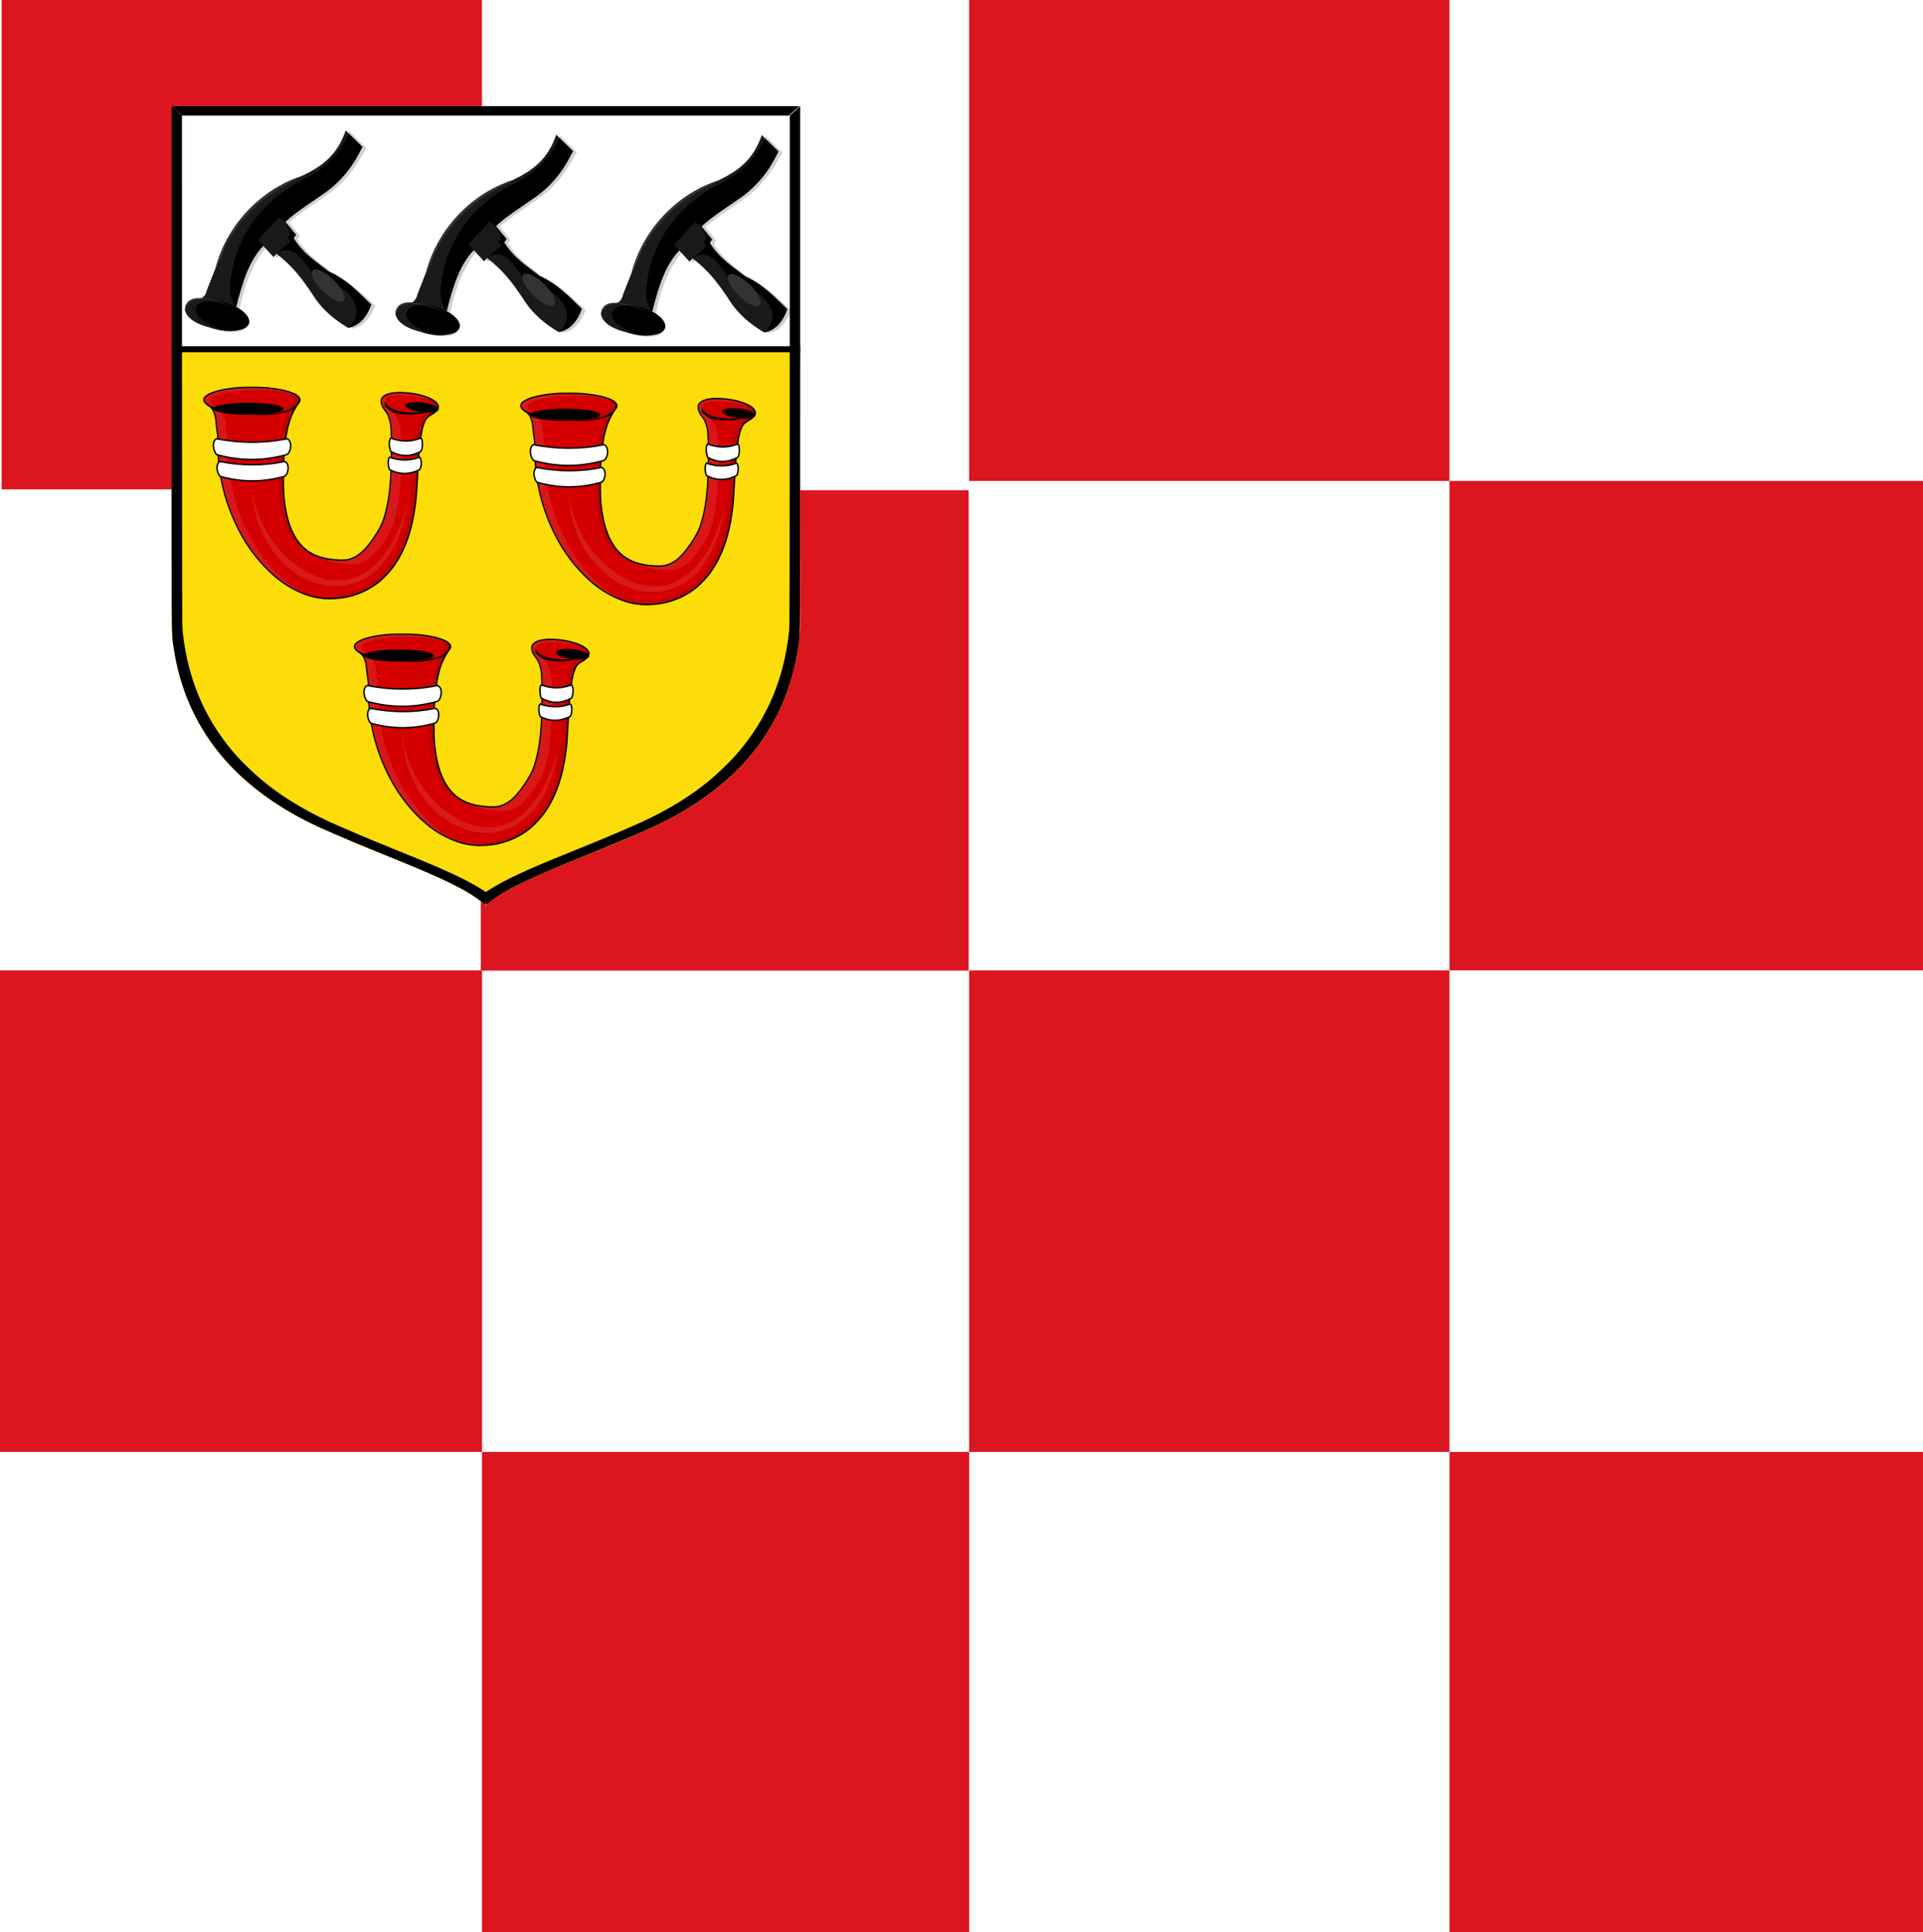 <?xml version="1.0" encoding="UTF-8" standalone="no"?>
<!-- Created with Inkscape (http://www.inkscape.org/) -->

<svg
   xmlns:dc="http://purl.org/dc/elements/1.1/"
   xmlns:cc="http://creativecommons.org/ns#"
   xmlns:rdf="http://www.w3.org/1999/02/22-rdf-syntax-ns#"
   xmlns:svg="http://www.w3.org/2000/svg"
   xmlns="http://www.w3.org/2000/svg"
   xmlns:sodipodi="http://sodipodi.sourceforge.net/DTD/sodipodi-0.dtd"
   xmlns:inkscape="http://www.inkscape.org/namespaces/inkscape"
   width="215.873"
   height="216.863"
   id="svg4402"
   version="1.1"
   inkscape:version="0.48.4 r9939"
   sodipodi:docname="Cuijk_en_Sint_Agatha_vlag.svg">
  <defs
     id="defs4404" />
  <sodipodi:namedview
     id="base"
     pagecolor="#ffffff"
     bordercolor="#666666"
     borderopacity="1.0"
     inkscape:pageopacity="0.0"
     inkscape:pageshadow="2"
     inkscape:zoom="3.959798"
     inkscape:cx="116.566"
     inkscape:cy="132.67182"
     inkscape:document-units="px"
     inkscape:current-layer="layer1"
     showgrid="false"
     fit-margin-top="0"
     fit-margin-left="0"
     fit-margin-right="0"
     fit-margin-bottom="0"
     inkscape:window-width="1600"
     inkscape:window-height="837"
     inkscape:window-x="-8"
     inkscape:window-y="-8"
     inkscape:window-maximized="1" />
  <g
     inkscape:label="Laag 1"
     inkscape:groupmode="layer"
     id="layer1"
     transform="translate(-220.635,-218.216)">
    <rect
       style="fill:#ffffff;fill-opacity:1;fill-rule:evenodd;stroke:none"
       id="rect3270"
       width="215.873"
       height="216.863"
       x="220.635"
       y="218.216" />
    <rect
       style="fill:#db161f;fill-opacity:1;fill-rule:evenodd;stroke:none"
       id="rect4042"
       width="53.917"
       height="53.976"
       x="329.432"
       y="218.216" />
    <rect
       style="fill:#db161f;fill-opacity:1;fill-rule:evenodd;stroke:none"
       id="rect4044"
       width="53.159"
       height="54.927"
       x="383.349"
       y="272.192" />
    <rect
       style="fill:#db161f;fill-opacity:1;fill-rule:evenodd;stroke:none"
       id="rect4046"
       width="53.917"
       height="54.043"
       x="329.432"
       y="327.12" />
    <rect
       style="fill:#db161f;fill-opacity:1;fill-rule:evenodd;stroke:none"
       id="rect4048"
       width="54.107"
       height="54.043"
       x="220.635"
       y="327.12" />
    <rect
       style="fill:#db161f;fill-opacity:1;fill-rule:evenodd;stroke:none"
       id="rect4050"
       width="54.69"
       height="53.917"
       x="274.742"
       y="381.163" />
    <rect
       style="fill:#db161f;fill-opacity:1;fill-rule:evenodd;stroke:none"
       id="rect4052"
       width="53.159"
       height="53.917"
       x="383.349"
       y="381.163" />
    <rect
       style="fill:#db161f;fill-opacity:1;fill-rule:evenodd;stroke:none"
       id="rect4042-4"
       width="54.765"
       height="53.909"
       x="274.615"
       y="273.236" />
    <rect
       style="fill:#db161f;fill-opacity:1;fill-rule:evenodd;stroke:none"
       id="rect4042-8"
       width="53.917"
       height="55.048"
       x="220.819"
       y="218.091" />
    <path
       style="fill:#fcdd09;fill-opacity:1;stroke:none"
       d="m 275.179,251.386 -35.286,0 0,37.304 c 0.596,8.804 5.126,17.77 18.389,23.172 5.816,2.637 13.683,5.107 16.897,7.957 l 2.984,-35.712 z"
       id="path6404"
       inkscape:connector-curvature="0"
       sodipodi:nodetypes="ccccccc" />
    <path
       style="fill:#fcdd09;fill-opacity:1;stroke:none"
       d="m 275.179,251.386 35.286,0 0,37.304 c -0.596,8.804 -5.127,17.77 -18.389,23.172 -5.816,2.637 -13.683,5.107 -16.897,7.957 l -2.984,-35.712 z"
       id="path6404-0"
       inkscape:connector-curvature="0"
       sodipodi:nodetypes="ccccccc" />
    <rect
       style="fill:#ffffff;fill-opacity:1;stroke:none"
       id="rect6934"
       width="70.574"
       height="27.628"
       x="-310.467"
       y="230.124"
       transform="scale(-1,1)" />
    <path
       style="fill:#000000;fill-opacity:1"
       d="m 274.807,319.513 c -1.795,-1.444 -4.22,-2.627 -10.94,-5.336 -2.685,-1.083 -5.135,-2.114 -7.06,-2.971 -4.807,-2.142 -8.806,-5.075 -11.559,-8.479 -2.787,-3.447 -4.485,-7.408 -5.148,-12.009 -0.218,-1.513 -0.207,0.129 -0.207,-31.251 l 0,-29.342 0.238,0.215 c 0.131,0.118 0.394,0.36 0.585,0.537 l 0.346,0.322 0.004,28.601 c 0.004,25.666 0.011,28.67 0.075,29.269 0.564,5.288 2.413,9.697 5.682,13.547 0.926,1.091 2.531,2.625 3.762,3.597 2.285,1.804 5.064,3.412 8.224,4.76 0.471,0.201 1.315,0.565 1.876,0.809 1.033,0.45 2.772,1.167 4.837,1.995 5.136,2.061 7.667,3.241 9.438,4.404 l 0.311,0.204 -0.026,0.247 c -0.014,0.136 -0.04,0.443 -0.057,0.682 -0.017,0.239 -0.044,0.434 -0.061,0.434 -0.017,0 -0.162,-0.106 -0.323,-0.235 z"
       id="path6973"
       inkscape:connector-curvature="0" />
    <path
       style="fill:#000000;fill-opacity:1"
       d="m 275.549,319.511 c 1.795,-1.444 4.22,-2.627 10.94,-5.336 2.685,-1.083 5.135,-2.113 7.06,-2.971 4.807,-2.142 8.806,-5.075 11.559,-8.479 2.787,-3.447 4.485,-7.408 5.148,-12.009 0.218,-1.513 0.207,0.129 0.207,-31.251 l 0,-29.342 -0.238,0.215 c -0.131,0.118 -0.394,0.36 -0.585,0.537 l -0.346,0.322 -0.004,28.601 c -0.004,25.666 -0.011,28.67 -0.075,29.269 -0.564,5.288 -2.414,9.697 -5.682,13.547 -0.926,1.091 -2.531,2.625 -3.762,3.597 -2.285,1.804 -5.064,3.412 -8.224,4.76 -0.471,0.201 -1.315,0.565 -1.876,0.809 -1.033,0.45 -2.772,1.167 -4.837,1.995 -5.136,2.061 -7.667,3.241 -9.438,4.404 l -0.311,0.204 0.026,0.247 c 0.014,0.136 0.04,0.443 0.056,0.682 0.017,0.239 0.044,0.434 0.061,0.434 0.017,0 0.162,-0.106 0.323,-0.235 z"
       id="path6973-0"
       inkscape:connector-curvature="0" />
    <path
       style="fill:#000000;fill-opacity:1;stroke:none"
       d="m 239.889,230.124 1.176,1.066 68.133,0 1.175,-1.066 z"
       id="path6997"
       inkscape:connector-curvature="0" />
    <path
       style="fill:none;stroke:#000000;stroke-width:0.671;stroke-linecap:butt;stroke-linejoin:miter;stroke-miterlimit:4;stroke-opacity:1;stroke-dasharray:none"
       d="m 239.898,257.415 70.57,0"
       id="path7049"
       inkscape:connector-curvature="0" />
    <path
       style="fill:#d40000;fill-opacity:1;stroke:#000000;stroke-width:0.164;stroke-opacity:1"
       d="m 257.063,285.378 c -1.171,-0.1 -2.125,-0.379 -3.263,-0.953 -1.242,-0.627 -2.31,-1.438 -3.409,-2.588 -1.359,-1.422 -2.373,-2.913 -3.273,-4.81 -1.339,-2.824 -2.016,-5.831 -2.016,-8.957 0,-0.774 -0.012,-0.978 -0.087,-1.458 -0.048,-0.307 -0.103,-0.777 -0.122,-1.044 -0.068,-0.94 -0.369,-1.589 -0.866,-1.868 -0.292,-0.164 -0.498,-0.405 -0.498,-0.581 0,-0.274 0.143,-0.436 0.592,-0.671 0.625,-0.327 1.729,-0.575 3.155,-0.709 0.649,-0.061 2.617,-0.061 3.263,-10e-4 2.107,0.197 3.516,0.651 3.735,1.204 0.07,0.175 0.036,0.299 -0.138,0.521 -0.358,0.453 -0.789,1.309 -0.996,1.98 -0.338,1.091 -0.482,2.013 -0.653,4.187 -0.062,0.783 -0.062,3.556 -0.002,4.189 0.171,1.755 0.455,2.974 0.937,4.024 0.81,1.764 2.04,2.734 3.911,3.085 0.896,0.168 1.931,0.205 2.411,0.087 1.136,-0.281 2.047,-1.126 3.214,-2.983 0.49,-0.779 0.737,-1.369 0.99,-2.364 0.457,-1.797 0.637,-3.811 0.632,-7.1 -0.003,-2.259 -0.036,-2.718 -0.239,-3.374 -0.124,-0.401 -0.24,-0.626 -0.477,-0.922 -0.285,-0.357 -0.411,-0.637 -0.426,-0.944 -0.015,-0.307 0.074,-0.491 0.326,-0.669 0.41,-0.29 1.084,-0.41 2.1,-0.376 1.826,0.062 3.581,0.668 3.911,1.35 0.087,0.179 0.087,0.275 0.003,0.471 -0.09,0.208 -0.332,0.422 -0.724,0.642 -0.397,0.222 -0.587,0.414 -0.741,0.746 -0.402,0.867 -0.62,2.513 -0.815,6.153 -0.105,1.962 -0.136,2.348 -0.253,3.245 -0.379,2.882 -1.164,5.092 -2.449,6.893 -0.359,0.503 -1.107,1.309 -1.546,1.667 -1.149,0.935 -2.465,1.539 -3.944,1.808 -0.611,0.111 -1.684,0.17 -2.241,0.123 z"
       id="path7075-9-2"
       inkscape:connector-curvature="0" />
    <path
       style="fill:#ffffff;fill-opacity:0.094"
       d="m 254.541,284.79 c -3.506,-1.428 -6.608,-5.052 -8.257,-9.644 -0.819,-2.281 -1.229,-4.639 -1.23,-7.072 0,-0.786 -0.012,-0.976 -0.09,-1.472 -0.05,-0.313 -0.104,-0.782 -0.121,-1.041 -0.059,-0.893 -0.376,-1.591 -0.831,-1.834 -0.096,-0.051 -0.255,-0.174 -0.353,-0.274 -0.151,-0.153 -0.178,-0.202 -0.178,-0.321 0,-0.281 0.14,-0.441 0.592,-0.677 0.625,-0.327 1.729,-0.575 3.155,-0.709 0.649,-0.061 2.617,-0.061 3.263,-10e-4 0.994,0.093 2.043,0.281 2.567,0.461 0.295,0.101 0.757,0.303 0.739,0.322 -0.008,0.008 -0.174,-0.02 -0.369,-0.063 -0.461,-0.101 -1.352,-0.372 -1.983,-0.428 -0.644,-0.057 -2.693,-0.067 -3.342,-0.01 -1.906,0.165 -3.306,0.4 -3.738,0.893 -0.293,0.335 0.247,0.955 0.836,1.286 0.272,0.153 0.576,0.659 0.701,1.169 0.033,0.133 0.073,0.437 0.089,0.676 0.016,0.239 0.071,0.697 0.12,1.019 0.078,0.506 0.09,0.704 0.091,1.472 0,1.777 0.176,3.21 0.619,5.038 0.811,3.353 2.556,6.58 4.784,8.847 0.94,0.957 1.903,1.705 2.894,2.249 0.251,0.138 0.456,0.257 0.456,0.266 0,0.009 -0.004,0.014 -0.009,0.013 -0.005,-0.002 -0.186,-0.075 -0.403,-0.164 z m 5.055,-3.252 c -1.209,-0.127 -1.797,-0.254 -2.447,-0.529 -0.385,-0.163 -0.439,-0.21 -0.164,-0.144 0.332,0.08 0.919,0.162 1.477,0.208 1.333,0.109 2.179,-0.245 3.182,-1.331 0.554,-0.601 1.372,-1.795 1.704,-2.487 0.609,-1.272 0.986,-3.257 1.144,-6.034 0.051,-0.887 0.049,-4.411 -0.002,-4.939 -0.084,-0.872 -0.291,-1.526 -0.601,-1.902 -0.473,-0.574 -0.62,-1.046 -0.442,-1.414 0.134,-0.277 0.478,-0.482 1.008,-0.601 0.248,-0.056 0.462,-0.068 1.147,-0.065 0.927,0.003 1.391,0.062 2.241,0.286 0.413,0.108 1.187,0.399 1.154,0.434 -0.009,0.009 -0.127,-0.009 -0.262,-0.041 -1.749,-0.405 -4.166,-0.621 -4.685,-0.074 -0.376,0.396 0.402,1.185 0.995,1.958 0.298,0.388 0.516,1.071 0.59,1.852 0.052,0.544 0.054,4.046 0.004,4.96 -0.098,1.764 -0.284,3.177 -0.573,4.359 -0.261,1.065 -0.503,1.651 -1.018,2.472 -1.143,1.82 -2.067,2.681 -3.178,2.964 -0.228,0.058 -0.99,0.1 -1.273,0.07 z"
       id="path7127-1"
       inkscape:connector-curvature="0"
       sodipodi:nodetypes="cscscccssscscsscsscsscssssccccscsssscsssssscssssssscc" />
    <path
       style="fill:#000000;fill-opacity:0.09"
       d="m 257.049,285.416 c -0.499,-0.036 -1.885,-0.323 -1.831,-0.38 0.009,-0.01 0.094,0.001 0.189,0.025 0.916,0.223 2.428,0.201 3.621,-0.052 0.88,-0.187 2.03,-0.66 2.771,-1.14 0.802,-0.52 1.743,-1.412 2.299,-2.181 1.508,-2.084 2.365,-4.771 2.648,-8.302 0.02,-0.249 0.069,-1.098 0.11,-1.887 0.211,-4.135 0.5,-5.932 1.056,-6.58 0.07,-0.082 0.279,-0.231 0.487,-0.348 0.376,-0.211 0.689,-0.486 0.751,-0.658 0.138,-0.383 -0.087,-0.727 -0.696,-1.063 -0.16,-0.088 -0.278,-0.161 -0.263,-0.162 0.077,-0.003 0.673,0.241 0.931,0.382 0.338,0.184 0.576,0.397 0.676,0.604 0.088,0.181 0.086,0.271 -0.006,0.471 -0.097,0.21 -0.325,0.407 -0.764,0.659 -0.23,0.132 -0.396,0.257 -0.473,0.356 -0.554,0.711 -0.813,2.35 -1.036,6.546 -0.092,1.73 -0.125,2.185 -0.217,2.962 -0.661,5.586 -3.071,9.187 -6.944,10.378 -1,0.307 -2.24,0.446 -3.309,0.37 z m -1.434,-4.97 c -0.705,-0.271 -1.244,-0.631 -1.757,-1.173 -1.2,-1.266 -1.847,-3.223 -2.029,-6.134 -0.102,-1.627 0.045,-4.735 0.294,-6.227 0.1,-0.596 0.329,-1.515 0.482,-1.934 0.227,-0.619 0.641,-1.406 0.879,-1.67 0.132,-0.146 0.212,-0.35 0.188,-0.48 -0.026,-0.145 -0.209,-0.346 -0.459,-0.505 -0.26,-0.166 -0.152,-0.15 0.298,0.042 0.382,0.163 0.633,0.334 0.744,0.504 0.118,0.183 0.112,0.337 -0.021,0.518 -1.163,1.586 -1.582,3.319 -1.759,7.279 -0.086,1.912 0.029,3.707 0.329,5.16 0.467,2.259 1.413,3.759 2.881,4.566 0.178,0.098 0.308,0.178 0.288,0.177 -0.02,0 -0.181,-0.057 -0.359,-0.125 z"
       id="path7152-6"
       inkscape:connector-curvature="0" />
    <path
       style="fill:#ffffff;fill-opacity:1;stroke:#000000;stroke-width:0.164;stroke-opacity:1"
       d="m 244.951,267.455 c -0.547,0.25 -0.403,1.333 0,1.779 2.846,0.796 5.438,0.676 7.875,0 0.482,-0.21 0.678,-1.596 0,-1.779 -2.66,0.541 -5.283,0.501 -7.875,0 z"
       id="path7162-38"
       inkscape:connector-curvature="0"
       sodipodi:nodetypes="ccccc" />
    <path
       style="fill:#ffffff;fill-opacity:1;stroke:#000000;stroke-width:0.164;stroke-opacity:1"
       d="m 245.33,270.01 c -0.503,0.234 -0.371,1.245 0,1.663 2.62,0.744 5.006,0.632 7.25,0 0.444,-0.197 0.624,-1.492 0,-1.663 -2.449,0.506 -4.864,0.468 -7.25,0 z"
       id="path7162-3-3"
       inkscape:connector-curvature="0"
       sodipodi:nodetypes="ccccc" />
    <path
       style="fill:#ffffff;fill-opacity:1;stroke:#000000;stroke-width:0.164;stroke-opacity:1"
       d="m 264.496,267.379 c -0.234,0.21 -0.173,1.12 0,1.495 1.22,0.669 2.33,0.568 3.375,0 0.207,-0.177 0.291,-1.341 0,-1.495 -1.14,0.455 -2.264,0.421 -3.375,0 z"
       id="path7162-34-2"
       inkscape:connector-curvature="0"
       sodipodi:nodetypes="ccccc" />
    <path
       style="fill:#ffffff;fill-opacity:1;stroke:#000000;stroke-width:0.164;stroke-opacity:1"
       d="m 264.371,269.527 c -0.234,0.197 -0.172,1.047 0,1.398 1.217,0.625 2.324,0.531 3.366,0 0.206,-0.165 0.29,-1.254 0,-1.398 -1.137,0.425 -2.258,0.393 -3.366,0 z"
       id="path7162-3-0-8"
       inkscape:connector-curvature="0"
       sodipodi:nodetypes="ccccc" />
    <path
       sodipodi:type="arc"
       style="fill:#000000;fill-opacity:1;stroke:none"
       id="path7300-6"
       sodipodi:cx="-3841.9644"
       sodipodi:cy="-2065.332"
       sodipodi:rx="109.8214"
       sodipodi:ry="25.001276"
       d="m -3732.143,-2065.332 a 109.821,25.001 0 1 1 -219.643,0 109.821,25.001 0 1 1 219.643,0 z"
       transform="matrix(0.036,0,0,0.027,386.816,319.854)" />
    <path
       sodipodi:type="arc"
       style="fill:#000000;fill-opacity:1;stroke:none"
       id="path7300-2-0"
       sodipodi:cx="-3841.9644"
       sodipodi:cy="-2065.332"
       sodipodi:rx="109.8214"
       sodipodi:ry="25.001276"
       d="m -3732.143,-2065.332 a 109.821,25.001 0 1 1 -219.643,0 109.821,25.001 0 1 1 219.643,0 z"
       transform="matrix(0.017,0.002,-0.002,0.022,329.205,317.061)" />
    <path
       style="fill:#000000;fill-opacity:1;stroke:none"
       d="m 249.241,264.719 c 3.493,-0.027 5.045,-0.805 4.935,-1.876 0.407,0.222 -0.158,0.701 -0.569,1.283 -0.848,0.493 -2.938,0.809 -4.43,0.62 z"
       id="path7352-1"
       inkscape:connector-curvature="0"
       sodipodi:nodetypes="ccccc" />
    <path
       style="fill:#000000;fill-opacity:1;stroke:none"
       d="m 243.806,263.651 c 0.957,0.736 3.03,0.885 5.122,1.024 -1.62,-0.285 -5.154,-0.524 -5.374,-1.603 z"
       id="path7356-6"
       inkscape:connector-curvature="0"
       sodipodi:nodetypes="cccc" />
    <path
       style="fill:#000000;fill-opacity:1;stroke:none"
       d="m 263.864,263.196 c 0.333,1.342 2.694,1.41 4.558,1.28 -1.125,0.43 -3.062,0.298 -3.803,-0.054 l -0.781,-0.593 z"
       id="path7360-0"
       inkscape:connector-curvature="0"
       sodipodi:nodetypes="ccccc" />
    <path
       style="fill:#ffffff;fill-opacity:0.104;stroke:none"
       d="m 248.959,271.121 c -1.085,9.101 12.733,20.36 17.363,3.666 -2.32,15.329 -18.46,9.704 -17.363,-3.666 z"
       id="path7362-5"
       inkscape:connector-curvature="0"
       sodipodi:nodetypes="ccc" />
    <path
       style="fill:#000000;fill-opacity:0.184;stroke:none"
       d="m 243.509,251.824 c 0.387,-0.023 0.681,-0.474 0.785,-0.877 0.013,-0.049 -0.043,0.065 -0.024,0.018 2.229,-5.622 3.549,-10.006 10.765,-12.929 2.179,-1.057 3.891,-2.261 4.856,-5.083 l 1.872,1.87 c -1.109,2.067 -2.369,3.814 -4.025,4.995 -1.93,1.375 -3.609,2.448 -4.633,3.36 l 1.214,1.519 -0.278,0.351 c 0.802,1.397 2.292,2.621 3.97,3.799 2.003,1.035 3.325,2.38 4.747,3.679 -0.45,1.163 -1.28,2.439 -2.633,2.571 -1.449,-0.894 -2.86,-1.929 -4.037,-3.856 -1.042,-1.537 -2.125,-3.065 -3.978,-4.44 l 0,2e-5 -0.322,0.372 -1.185,-1.293 c -1.437,1.636 -2.447,3.983 -3.057,6.996 2.391,2.845 -0.705,3.009 -3.042,2.162 -3.353,-0.821 -3.351,-3.145 -0.995,-3.213 z"
       id="path8417"
       inkscape:connector-curvature="0"
       sodipodi:nodetypes="csscccscccccccccccccc" />
    <path
       style="fill:#1a1a1a;fill-opacity:1;stroke:none"
       d="m 243.063,251.722 c 0.387,-0.023 0.681,-0.474 0.785,-0.877 0.013,-0.049 -0.043,0.065 -0.024,0.018 2.229,-5.622 3.549,-10.006 10.765,-12.929 2.179,-1.057 3.891,-2.261 4.856,-5.083 l 1.872,1.87 c -1.109,2.067 -2.369,3.814 -4.025,4.995 -1.93,1.375 -3.609,2.448 -4.633,3.36 l 1.214,1.519 -0.278,0.351 c 0.802,1.397 2.292,2.621 3.97,3.799 2.003,1.035 3.325,2.38 4.747,3.679 -0.45,1.163 -1.28,2.439 -2.633,2.571 -1.449,-0.894 -2.86,-1.929 -4.037,-3.856 -1.042,-1.537 -2.125,-3.065 -3.978,-4.44 l 0,1e-5 -0.322,0.372 -1.185,-1.293 c -1.437,1.636 -2.447,3.983 -3.057,6.996 2.391,2.845 -0.705,3.009 -3.042,2.162 -3.353,-0.821 -3.351,-3.145 -0.995,-3.213 z"
       id="path8417-4"
       inkscape:connector-curvature="0"
       sodipodi:nodetypes="csscccscccccccccccccc" />
    <path
       style="fill:#000000;stroke:none"
       d="m 259.766,233.26 c -1.574,3.537 -4.517,4.726 -4.563,4.849 -4.413,2.017 -8.309,6.196 -8.752,12.245 -0.052,1.042 0.293,1.76 0.662,2.458 0.72,-2.875 1.496,-5.413 3.061,-6.982 l -0.579,-0.682 2.379,-2.541 0.683,0.537 c 0.831,-0.824 2.052,-1.734 3.585,-2.714 1.951,-1.26 3.767,-2.857 5.061,-5.755 l -1.427,-1.363 z"
       id="path8419-2"
       inkscape:connector-curvature="0"
       sodipodi:nodetypes="cccccccccccc" />
    <path
       sodipodi:type="arc"
       style="fill:#000000;fill-opacity:1;stroke:none"
       id="path8421-1"
       sodipodi:cx="-4529.4609"
       sodipodi:cy="-2128.3403"
       sodipodi:rx="19.003494"
       sodipodi:ry="9.0913725"
       d="m -4510.457,-2128.34 a 19.003,9.091 0 1 1 -38.007,0 19.003,9.091 0 1 1 38.007,0 z"
       transform="matrix(0.157,0.046,-0.046,0.157,858.831,796.144)" />
    <path
       style="fill:#000000;stroke:none"
       d="m 251.663,246.698 1.572,-1.405 -0.329,-0.437 0.336,-0.351 -0.556,-1.315 1.155,1.344 -0.234,0.424 c 1.126,1.795 2.598,2.649 3.978,3.754 1.911,0.822 3.289,2.283 4.71,3.666 -0.512,1.608 -1.429,2.383 -2.603,2.629 2.767,-2.336 -1.069,-5.524 -3.481,-5.36 -1.317,-1.857 -2.487,-4.363 -4.548,-2.95 z"
       id="path8423-9"
       inkscape:connector-curvature="0"
       sodipodi:nodetypes="cccccccccccc" />
    <path
       style="fill:#333333;stroke:none"
       d="m 241.425,253.182 c -0.196,-2.461 3.379,-1.395 5.222,-0.482 -1.582,-0.639 -4.885,-1.875 -5.222,0.482 z"
       id="path8425-1"
       inkscape:connector-curvature="0"
       sodipodi:nodetypes="ccc" />
    <path
       style="fill:#333333;stroke:none"
       d="m 244.759,248.479 c 2.639,-6.9 6.751,-8.971 10.151,-10.633 -4.38,1.236 -8.719,5.106 -10.151,10.633 z"
       id="path8427-6"
       inkscape:connector-curvature="0"
       sodipodi:nodetypes="ccc" />
    <path
       sodipodi:type="arc"
       style="fill:#333333;fill-opacity:1;stroke:none"
       id="path8429-0"
       sodipodi:cx="-4451.6963"
       sodipodi:cy="-2135.2449"
       sodipodi:rx="5.3571429"
       sodipodi:ry="14.776786"
       d="m -4446.339,-2135.245 a 5.357,14.777 0 1 1 -10.714,0 5.357,14.777 0 1 1 10.714,0 z"
       transform="matrix(0.115,-0.116,0.117,0.115,1019.242,-20.585)" />
    <path
       style="fill:#000000;fill-opacity:0.184;stroke:none"
       d="m 290.216,252.343 c 0.387,-0.023 0.681,-0.474 0.785,-0.877 0.013,-0.049 -0.043,0.065 -0.024,0.018 2.229,-5.622 3.549,-10.006 10.765,-12.929 2.179,-1.057 3.891,-2.261 4.856,-5.083 l 1.872,1.87 c -1.109,2.067 -2.369,3.814 -4.025,4.995 -1.93,1.375 -3.609,2.448 -4.633,3.36 l 1.214,1.519 -0.278,0.351 c 0.802,1.397 2.292,2.621 3.97,3.799 2.003,1.035 3.325,2.38 4.747,3.679 -0.45,1.163 -1.28,2.439 -2.633,2.571 -1.449,-0.894 -2.86,-1.929 -4.037,-3.856 -1.042,-1.537 -2.125,-3.065 -3.978,-4.44 l 0,2e-5 -0.322,0.372 -1.185,-1.293 c -1.437,1.636 -2.447,3.983 -3.057,6.996 2.391,2.845 -0.705,3.009 -3.042,2.162 -3.353,-0.821 -3.351,-3.145 -0.995,-3.213 z"
       id="path8417-3"
       inkscape:connector-curvature="0"
       sodipodi:nodetypes="csscccscccccccccccccc" />
    <path
       style="fill:#1a1a1a;fill-opacity:1;stroke:none"
       d="m 289.77,252.241 c 0.387,-0.023 0.681,-0.474 0.785,-0.877 0.013,-0.049 -0.043,0.065 -0.024,0.018 2.229,-5.622 3.549,-10.006 10.765,-12.929 2.179,-1.057 3.891,-2.261 4.856,-5.083 l 1.872,1.87 c -1.109,2.067 -2.369,3.814 -4.025,4.995 -1.93,1.375 -3.609,2.448 -4.633,3.36 l 1.214,1.519 -0.278,0.351 c 0.802,1.397 2.292,2.621 3.97,3.799 2.003,1.035 3.325,2.38 4.747,3.679 -0.45,1.163 -1.28,2.439 -2.633,2.571 -1.449,-0.894 -2.86,-1.929 -4.037,-3.856 -1.042,-1.537 -2.125,-3.065 -3.978,-4.44 l 0,2e-5 -0.322,0.372 -1.185,-1.293 c -1.437,1.636 -2.447,3.983 -3.057,6.996 2.391,2.845 -0.705,3.009 -3.042,2.162 -3.353,-0.821 -3.351,-3.145 -0.995,-3.213 z"
       id="path8417-4-3"
       inkscape:connector-curvature="0"
       sodipodi:nodetypes="csscccscccccccccccccc" />
    <path
       style="fill:#000000;stroke:none"
       d="m 306.473,233.779 c -1.574,3.537 -4.517,4.726 -4.563,4.849 -4.413,2.017 -8.309,6.196 -8.752,12.245 -0.052,1.042 0.293,1.76 0.662,2.458 0.72,-2.875 1.496,-5.413 3.061,-6.982 l -0.579,-0.682 2.379,-2.541 0.683,0.537 c 0.831,-0.824 2.052,-1.734 3.585,-2.714 1.951,-1.26 3.767,-2.857 5.061,-5.755 l -1.427,-1.363 z"
       id="path8419-2-6"
       inkscape:connector-curvature="0"
       sodipodi:nodetypes="cccccccccccc" />
    <path
       sodipodi:type="arc"
       style="fill:#000000;fill-opacity:1;stroke:none"
       id="path8421-1-2"
       sodipodi:cx="-4529.4609"
       sodipodi:cy="-2128.3403"
       sodipodi:rx="19.003494"
       sodipodi:ry="9.0913725"
       d="m -4510.457,-2128.34 a 19.003,9.091 0 1 1 -38.007,0 19.003,9.091 0 1 1 38.007,0 z"
       transform="matrix(0.157,0.046,-0.046,0.157,905.538,796.663)" />
    <path
       style="fill:#000000;stroke:none"
       d="m 298.37,247.217 1.572,-1.405 -0.329,-0.437 0.336,-0.351 -0.556,-1.315 1.155,1.344 -0.234,0.424 c 1.126,1.795 2.598,2.649 3.978,3.754 1.911,0.822 3.289,2.283 4.71,3.666 -0.512,1.608 -1.429,2.383 -2.603,2.629 2.767,-2.336 -1.069,-5.524 -3.481,-5.36 -1.317,-1.857 -2.487,-4.363 -4.548,-2.95 z"
       id="path8423-9-2"
       inkscape:connector-curvature="0"
       sodipodi:nodetypes="cccccccccccc" />
    <path
       style="fill:#333333;stroke:none"
       d="m 288.132,253.702 c -0.196,-2.461 3.379,-1.395 5.222,-0.482 -1.582,-0.639 -4.885,-1.875 -5.222,0.482 z"
       id="path8425-1-1"
       inkscape:connector-curvature="0"
       sodipodi:nodetypes="ccc" />
    <path
       style="fill:#333333;stroke:none"
       d="m 291.466,248.998 c 2.639,-6.9 6.752,-8.971 10.151,-10.633 -4.38,1.236 -8.719,5.106 -10.151,10.633 z"
       id="path8427-6-4"
       inkscape:connector-curvature="0"
       sodipodi:nodetypes="ccc" />
    <path
       sodipodi:type="arc"
       style="fill:#333333;fill-opacity:1;stroke:none"
       id="path8429-0-3"
       sodipodi:cx="-4451.6963"
       sodipodi:cy="-2135.2449"
       sodipodi:rx="5.3571429"
       sodipodi:ry="14.776786"
       d="m -4446.339,-2135.245 a 5.357,14.777 0 1 1 -10.714,0 5.357,14.777 0 1 1 10.714,0 z"
       transform="matrix(0.115,-0.116,0.117,0.115,1065.949,-20.066)" />
    <path
       style="fill:#000000;fill-opacity:0.184;stroke:none"
       d="m 267.144,252.301 c 0.387,-0.023 0.681,-0.474 0.785,-0.877 0.013,-0.049 -0.043,0.065 -0.024,0.018 2.229,-5.622 3.549,-10.006 10.765,-12.929 2.179,-1.057 3.891,-2.261 4.856,-5.083 l 1.872,1.87 c -1.109,2.067 -2.369,3.814 -4.025,4.995 -1.93,1.375 -3.609,2.448 -4.633,3.36 l 1.214,1.519 -0.278,0.351 c 0.802,1.397 2.292,2.621 3.97,3.799 2.003,1.035 3.325,2.38 4.747,3.679 -0.45,1.163 -1.28,2.439 -2.633,2.571 -1.449,-0.894 -2.86,-1.929 -4.037,-3.856 -1.042,-1.537 -2.125,-3.065 -3.978,-4.44 l 0,1e-5 -0.322,0.372 -1.185,-1.293 c -1.437,1.636 -2.447,3.983 -3.057,6.996 2.391,2.845 -0.705,3.009 -3.042,2.162 -3.353,-0.821 -3.351,-3.145 -0.995,-3.213 z"
       id="path8417-2"
       inkscape:connector-curvature="0"
       sodipodi:nodetypes="csscccscccccccccccccc" />
    <path
       style="fill:#1a1a1a;fill-opacity:1;stroke:none"
       d="m 266.697,252.199 c 0.387,-0.023 0.681,-0.474 0.785,-0.877 0.013,-0.049 -0.043,0.065 -0.024,0.018 2.229,-5.622 3.549,-10.006 10.765,-12.929 2.179,-1.057 3.891,-2.261 4.856,-5.083 l 1.872,1.87 c -1.109,2.067 -2.369,3.814 -4.025,4.995 -1.93,1.375 -3.609,2.448 -4.633,3.36 l 1.214,1.519 -0.278,0.351 c 0.802,1.397 2.292,2.621 3.97,3.799 2.003,1.035 3.325,2.38 4.747,3.679 -0.45,1.163 -1.28,2.439 -2.633,2.571 -1.449,-0.894 -2.86,-1.929 -4.037,-3.856 -1.042,-1.537 -2.125,-3.065 -3.978,-4.44 l 0,2e-5 -0.322,0.372 -1.185,-1.293 c -1.437,1.636 -2.447,3.983 -3.057,6.996 2.391,2.845 -0.705,3.009 -3.042,2.162 -3.353,-0.821 -3.351,-3.145 -0.995,-3.213 z"
       id="path8417-4-6"
       inkscape:connector-curvature="0"
       sodipodi:nodetypes="csscccscccccccccccccc" />
    <path
       style="fill:#000000;stroke:none"
       d="m 283.4,233.736 c -1.574,3.537 -4.517,4.726 -4.563,4.849 -4.413,2.017 -8.309,6.196 -8.752,12.245 -0.052,1.042 0.293,1.76 0.662,2.458 0.72,-2.875 1.496,-5.413 3.061,-6.982 l -0.579,-0.682 2.379,-2.541 0.683,0.537 c 0.831,-0.824 2.052,-1.734 3.585,-2.714 1.951,-1.26 3.767,-2.857 5.061,-5.755 l -1.427,-1.363 z"
       id="path8419-2-0"
       inkscape:connector-curvature="0"
       sodipodi:nodetypes="cccccccccccc" />
    <path
       sodipodi:type="arc"
       style="fill:#000000;fill-opacity:1;stroke:none"
       id="path8421-1-5"
       sodipodi:cx="-4529.4609"
       sodipodi:cy="-2128.3403"
       sodipodi:rx="19.003494"
       sodipodi:ry="9.0913725"
       d="m -4510.457,-2128.34 a 19.003,9.091 0 1 1 -38.007,0 19.003,9.091 0 1 1 38.007,0 z"
       transform="matrix(0.157,0.046,-0.046,0.157,882.465,796.62)" />
    <path
       style="fill:#000000;stroke:none"
       d="m 275.298,247.175 1.572,-1.405 -0.329,-0.437 0.336,-0.351 -0.556,-1.315 1.155,1.344 -0.234,0.424 c 1.126,1.795 2.598,2.649 3.978,3.754 1.911,0.822 3.289,2.283 4.71,3.666 -0.512,1.608 -1.429,2.383 -2.603,2.629 2.767,-2.336 -1.069,-5.524 -3.481,-5.36 -1.317,-1.857 -2.487,-4.363 -4.548,-2.95 z"
       id="path8423-9-4"
       inkscape:connector-curvature="0"
       sodipodi:nodetypes="cccccccccccc" />
    <path
       style="fill:#333333;stroke:none"
       d="m 265.059,253.659 c -0.196,-2.461 3.379,-1.395 5.222,-0.482 -1.582,-0.639 -4.885,-1.875 -5.222,0.482 z"
       id="path8425-1-9"
       inkscape:connector-curvature="0"
       sodipodi:nodetypes="ccc" />
    <path
       style="fill:#333333;stroke:none"
       d="m 268.394,248.956 c 2.639,-6.9 6.751,-8.971 10.151,-10.633 -4.38,1.236 -8.719,5.106 -10.151,10.633 z"
       id="path8427-6-6"
       inkscape:connector-curvature="0"
       sodipodi:nodetypes="ccc" />
    <path
       sodipodi:type="arc"
       style="fill:#333333;fill-opacity:1;stroke:none"
       id="path8429-0-0"
       sodipodi:cx="-4451.6963"
       sodipodi:cy="-2135.2449"
       sodipodi:rx="5.3571429"
       sodipodi:ry="14.776786"
       d="m -4446.339,-2135.245 a 5.357,14.777 0 1 1 -10.714,0 5.357,14.777 0 1 1 10.714,0 z"
       transform="matrix(0.115,-0.116,0.117,0.115,1042.877,-20.109)" />
    <path
       style="fill:#d40000;fill-opacity:1;stroke:#000000;stroke-width:0.164;stroke-opacity:1"
       d="m 292.641,286.045 c -1.171,-0.1 -2.125,-0.379 -3.263,-0.953 -1.242,-0.627 -2.31,-1.438 -3.409,-2.588 -1.359,-1.422 -2.374,-2.913 -3.273,-4.81 -1.339,-2.824 -2.016,-5.831 -2.016,-8.957 0,-0.774 -0.012,-0.977 -0.087,-1.458 -0.048,-0.307 -0.103,-0.777 -0.122,-1.044 -0.068,-0.94 -0.369,-1.589 -0.866,-1.868 -0.292,-0.164 -0.498,-0.405 -0.498,-0.581 0,-0.274 0.143,-0.436 0.592,-0.671 0.625,-0.327 1.729,-0.575 3.155,-0.709 0.649,-0.061 2.617,-0.061 3.263,-0.001 2.107,0.197 3.516,0.651 3.735,1.204 0.07,0.175 0.036,0.299 -0.138,0.521 -0.358,0.453 -0.789,1.309 -0.996,1.98 -0.338,1.091 -0.482,2.013 -0.653,4.187 -0.062,0.783 -0.062,3.556 -0.002,4.189 0.171,1.755 0.455,2.974 0.937,4.024 0.81,1.764 2.04,2.734 3.911,3.085 0.896,0.168 1.931,0.205 2.411,0.087 1.136,-0.281 2.047,-1.126 3.214,-2.983 0.49,-0.779 0.737,-1.369 0.99,-2.364 0.457,-1.797 0.637,-3.811 0.632,-7.1 -0.003,-2.259 -0.036,-2.718 -0.239,-3.374 -0.124,-0.401 -0.24,-0.626 -0.477,-0.922 -0.284,-0.357 -0.411,-0.637 -0.426,-0.944 -0.015,-0.307 0.074,-0.491 0.326,-0.669 0.41,-0.29 1.084,-0.41 2.1,-0.376 1.826,0.062 3.581,0.668 3.911,1.35 0.087,0.179 0.088,0.275 0.003,0.471 -0.09,0.208 -0.332,0.422 -0.724,0.642 -0.397,0.222 -0.587,0.414 -0.741,0.746 -0.402,0.867 -0.62,2.513 -0.815,6.153 -0.105,1.962 -0.136,2.348 -0.253,3.245 -0.379,2.882 -1.164,5.092 -2.449,6.893 -0.359,0.503 -1.107,1.309 -1.546,1.667 -1.149,0.935 -2.465,1.539 -3.944,1.808 -0.611,0.111 -1.684,0.17 -2.241,0.123 z"
       id="path7075-9-2-5"
       inkscape:connector-curvature="0" />
    <path
       style="fill:#ffffff;fill-opacity:0.094"
       d="m 290.118,285.457 c -3.506,-1.428 -6.608,-5.052 -8.257,-9.644 -0.819,-2.281 -1.229,-4.639 -1.23,-7.072 0,-0.786 -0.012,-0.976 -0.09,-1.472 -0.05,-0.313 -0.104,-0.782 -0.121,-1.041 -0.059,-0.893 -0.376,-1.591 -0.831,-1.834 -0.096,-0.051 -0.255,-0.174 -0.353,-0.274 -0.151,-0.153 -0.178,-0.202 -0.178,-0.321 0,-0.281 0.14,-0.441 0.592,-0.677 0.625,-0.327 1.729,-0.575 3.155,-0.709 0.649,-0.061 2.617,-0.061 3.263,-0.001 0.994,0.093 2.043,0.281 2.567,0.461 0.295,0.101 0.757,0.303 0.739,0.322 -0.008,0.008 -0.174,-0.02 -0.369,-0.063 -0.461,-0.101 -1.352,-0.372 -1.983,-0.428 -0.644,-0.057 -2.693,-0.067 -3.342,-0.01 -1.906,0.165 -3.306,0.4 -3.738,0.893 -0.293,0.335 0.247,0.955 0.836,1.286 0.272,0.153 0.576,0.659 0.701,1.169 0.033,0.133 0.073,0.437 0.089,0.676 0.016,0.239 0.071,0.697 0.12,1.019 0.078,0.506 0.09,0.704 0.091,1.472 0,1.777 0.176,3.21 0.619,5.038 0.811,3.353 2.556,6.58 4.784,8.847 0.94,0.957 1.903,1.705 2.894,2.249 0.251,0.138 0.456,0.257 0.456,0.266 0,0.009 -0.004,0.014 -0.009,0.013 -0.005,-0.002 -0.186,-0.075 -0.403,-0.164 z m 5.055,-3.252 c -1.209,-0.127 -1.797,-0.254 -2.447,-0.529 -0.385,-0.163 -0.439,-0.21 -0.164,-0.144 0.332,0.08 0.919,0.162 1.477,0.208 1.333,0.109 2.179,-0.245 3.181,-1.331 0.554,-0.601 1.372,-1.795 1.704,-2.487 0.609,-1.272 0.986,-3.257 1.144,-6.034 0.051,-0.887 0.049,-4.411 -0.002,-4.938 -0.084,-0.872 -0.291,-1.526 -0.601,-1.902 -0.473,-0.574 -0.62,-1.046 -0.442,-1.414 0.134,-0.277 0.478,-0.482 1.008,-0.601 0.248,-0.056 0.462,-0.068 1.147,-0.065 0.927,0.003 1.391,0.062 2.241,0.286 0.413,0.108 1.187,0.399 1.154,0.434 -0.009,0.009 -0.127,-0.009 -0.262,-0.041 -1.749,-0.405 -4.166,-0.621 -4.685,-0.074 -0.376,0.396 0.402,1.185 0.995,1.958 0.298,0.388 0.516,1.071 0.59,1.852 0.052,0.544 0.054,4.046 0.004,4.96 -0.098,1.764 -0.284,3.177 -0.573,4.359 -0.261,1.065 -0.503,1.651 -1.018,2.472 -1.143,1.82 -2.067,2.681 -3.178,2.964 -0.228,0.058 -0.99,0.1 -1.273,0.07 z"
       id="path7127-1-0"
       inkscape:connector-curvature="0"
       sodipodi:nodetypes="cscscccssscscsscsscsscssssccccscsssscsssssscssssssscc" />
    <path
       style="fill:#000000;fill-opacity:0.09"
       d="m 292.627,286.083 c -0.499,-0.036 -1.885,-0.323 -1.831,-0.38 0.009,-0.01 0.094,0.001 0.189,0.025 0.916,0.223 2.428,0.201 3.621,-0.052 0.88,-0.187 2.03,-0.66 2.771,-1.14 0.802,-0.52 1.743,-1.412 2.299,-2.181 1.508,-2.084 2.365,-4.771 2.648,-8.302 0.02,-0.249 0.069,-1.098 0.11,-1.887 0.211,-4.135 0.5,-5.932 1.056,-6.58 0.07,-0.082 0.279,-0.231 0.487,-0.348 0.376,-0.211 0.689,-0.486 0.751,-0.658 0.138,-0.383 -0.087,-0.727 -0.696,-1.063 -0.16,-0.088 -0.278,-0.161 -0.263,-0.162 0.077,-0.003 0.673,0.241 0.931,0.382 0.338,0.184 0.576,0.397 0.676,0.604 0.087,0.181 0.086,0.271 -0.006,0.471 -0.097,0.21 -0.325,0.407 -0.764,0.659 -0.23,0.132 -0.396,0.257 -0.473,0.356 -0.554,0.711 -0.813,2.35 -1.036,6.546 -0.092,1.73 -0.125,2.185 -0.217,2.962 -0.661,5.586 -3.071,9.187 -6.944,10.378 -1,0.307 -2.24,0.446 -3.309,0.37 z m -1.434,-4.97 c -0.705,-0.271 -1.244,-0.631 -1.757,-1.173 -1.2,-1.266 -1.847,-3.223 -2.029,-6.134 -0.102,-1.627 0.045,-4.735 0.294,-6.227 0.1,-0.596 0.329,-1.514 0.482,-1.934 0.227,-0.619 0.641,-1.406 0.879,-1.67 0.132,-0.146 0.212,-0.35 0.188,-0.48 -0.026,-0.145 -0.209,-0.346 -0.459,-0.505 -0.26,-0.166 -0.152,-0.15 0.298,0.042 0.382,0.163 0.633,0.334 0.744,0.504 0.118,0.183 0.112,0.337 -0.021,0.518 -1.163,1.586 -1.582,3.319 -1.759,7.279 -0.086,1.912 0.029,3.707 0.329,5.16 0.467,2.259 1.413,3.759 2.881,4.566 0.178,0.098 0.308,0.178 0.288,0.177 -0.02,0 -0.181,-0.057 -0.359,-0.125 z"
       id="path7152-6-2"
       inkscape:connector-curvature="0" />
    <path
       style="fill:#ffffff;fill-opacity:1;stroke:#000000;stroke-width:0.164;stroke-opacity:1"
       d="m 280.529,268.122 c -0.547,0.25 -0.403,1.333 0,1.779 2.846,0.796 5.438,0.676 7.875,0 0.482,-0.21 0.678,-1.596 0,-1.779 -2.66,0.541 -5.283,0.501 -7.875,0 z"
       id="path7162-38-8"
       inkscape:connector-curvature="0"
       sodipodi:nodetypes="ccccc" />
    <path
       style="fill:#ffffff;fill-opacity:1;stroke:#000000;stroke-width:0.164;stroke-opacity:1"
       d="m 280.908,270.677 c -0.503,0.234 -0.371,1.245 0,1.663 2.62,0.744 5.006,0.632 7.25,0 0.444,-0.197 0.624,-1.492 0,-1.663 -2.449,0.506 -4.864,0.468 -7.25,0 z"
       id="path7162-3-3-6"
       inkscape:connector-curvature="0"
       sodipodi:nodetypes="ccccc" />
    <path
       style="fill:#ffffff;fill-opacity:1;stroke:#000000;stroke-width:0.164;stroke-opacity:1"
       d="m 300.074,268.046 c -0.234,0.21 -0.173,1.12 0,1.495 1.22,0.669 2.33,0.568 3.375,0 0.207,-0.177 0.291,-1.341 0,-1.495 -1.14,0.455 -2.264,0.421 -3.375,0 z"
       id="path7162-34-2-0"
       inkscape:connector-curvature="0"
       sodipodi:nodetypes="ccccc" />
    <path
       style="fill:#ffffff;fill-opacity:1;stroke:#000000;stroke-width:0.164;stroke-opacity:1"
       d="m 299.948,270.194 c -0.234,0.197 -0.172,1.047 0,1.398 1.217,0.625 2.324,0.531 3.366,0 0.206,-0.165 0.29,-1.254 0,-1.398 -1.137,0.425 -2.258,0.393 -3.366,0 z"
       id="path7162-3-0-8-2"
       inkscape:connector-curvature="0"
       sodipodi:nodetypes="ccccc" />
    <path
       sodipodi:type="arc"
       style="fill:#000000;fill-opacity:1;stroke:none"
       id="path7300-6-4"
       sodipodi:cx="-3841.9644"
       sodipodi:cy="-2065.332"
       sodipodi:rx="109.8214"
       sodipodi:ry="25.001276"
       d="m -3732.143,-2065.332 a 109.821,25.001 0 1 1 -219.643,0 109.821,25.001 0 1 1 219.643,0 z"
       transform="matrix(0.036,0,0,0.027,422.394,320.521)" />
    <path
       sodipodi:type="arc"
       style="fill:#000000;fill-opacity:1;stroke:none"
       id="path7300-2-0-8"
       sodipodi:cx="-3841.9644"
       sodipodi:cy="-2065.332"
       sodipodi:rx="109.8214"
       sodipodi:ry="25.001276"
       d="m -3732.143,-2065.332 a 109.821,25.001 0 1 1 -219.643,0 109.821,25.001 0 1 1 219.643,0 z"
       transform="matrix(0.017,0.002,-0.002,0.022,364.783,317.728)" />
    <path
       style="fill:#000000;fill-opacity:1;stroke:none"
       d="m 284.819,265.386 c 3.493,-0.027 5.045,-0.805 4.935,-1.876 0.407,0.222 -0.158,0.701 -0.569,1.283 -0.848,0.493 -2.938,0.809 -4.43,0.62 z"
       id="path7352-1-6"
       inkscape:connector-curvature="0"
       sodipodi:nodetypes="ccccc" />
    <path
       style="fill:#000000;fill-opacity:1;stroke:none"
       d="m 279.383,264.318 c 0.957,0.736 3.03,0.885 5.122,1.024 -1.62,-0.285 -5.153,-0.524 -5.374,-1.603 z"
       id="path7356-6-5"
       inkscape:connector-curvature="0"
       sodipodi:nodetypes="cccc" />
    <path
       style="fill:#000000;fill-opacity:1;stroke:none"
       d="m 299.441,263.863 c 0.333,1.342 2.694,1.41 4.558,1.28 -1.125,0.43 -3.062,0.298 -3.803,-0.054 l -0.781,-0.593 z"
       id="path7360-0-0"
       inkscape:connector-curvature="0"
       sodipodi:nodetypes="ccccc" />
    <path
       style="fill:#ffffff;fill-opacity:0.104;stroke:none"
       d="m 284.537,271.788 c -1.085,9.101 12.733,20.36 17.363,3.666 -2.32,15.329 -18.46,9.704 -17.363,-3.666 z"
       id="path7362-5-9"
       inkscape:connector-curvature="0"
       sodipodi:nodetypes="ccc" />
    <path
       style="fill:#d40000;fill-opacity:1;stroke:#000000;stroke-width:0.164;stroke-opacity:1"
       d="m 273.966,313.075 c -1.171,-0.1 -2.125,-0.379 -3.263,-0.953 -1.242,-0.627 -2.31,-1.438 -3.409,-2.588 -1.359,-1.422 -2.374,-2.913 -3.273,-4.81 -1.339,-2.824 -2.016,-5.831 -2.016,-8.957 0,-0.774 -0.012,-0.977 -0.087,-1.458 -0.048,-0.307 -0.103,-0.777 -0.122,-1.044 -0.068,-0.94 -0.369,-1.589 -0.866,-1.868 -0.292,-0.164 -0.498,-0.405 -0.498,-0.581 0,-0.274 0.143,-0.436 0.592,-0.671 0.625,-0.327 1.729,-0.575 3.155,-0.709 0.649,-0.061 2.617,-0.061 3.263,-10e-4 2.107,0.197 3.516,0.651 3.735,1.204 0.07,0.175 0.036,0.299 -0.138,0.521 -0.358,0.453 -0.789,1.309 -0.996,1.98 -0.338,1.091 -0.482,2.013 -0.653,4.187 -0.062,0.783 -0.062,3.556 -0.002,4.189 0.171,1.755 0.455,2.974 0.937,4.024 0.81,1.764 2.04,2.734 3.911,3.085 0.896,0.168 1.931,0.205 2.411,0.087 1.136,-0.281 2.047,-1.126 3.214,-2.983 0.49,-0.779 0.737,-1.369 0.99,-2.364 0.457,-1.797 0.637,-3.811 0.632,-7.1 -0.003,-2.259 -0.036,-2.718 -0.239,-3.374 -0.124,-0.401 -0.24,-0.626 -0.477,-0.922 -0.284,-0.357 -0.411,-0.637 -0.426,-0.944 -0.015,-0.307 0.074,-0.491 0.326,-0.669 0.41,-0.29 1.084,-0.41 2.1,-0.376 1.826,0.062 3.581,0.668 3.911,1.35 0.087,0.179 0.088,0.275 0.003,0.471 -0.09,0.208 -0.332,0.422 -0.724,0.642 -0.397,0.222 -0.587,0.414 -0.741,0.746 -0.402,0.867 -0.62,2.513 -0.815,6.153 -0.105,1.962 -0.136,2.348 -0.253,3.245 -0.379,2.882 -1.164,5.092 -2.449,6.893 -0.359,0.503 -1.107,1.309 -1.546,1.667 -1.149,0.935 -2.465,1.539 -3.944,1.808 -0.611,0.111 -1.684,0.17 -2.241,0.123 z"
       id="path7075-9-2-5-9"
       inkscape:connector-curvature="0" />
    <path
       style="fill:#ffffff;fill-opacity:0.094"
       d="m 271.444,312.487 c -3.506,-1.428 -6.608,-5.052 -8.257,-9.644 -0.819,-2.281 -1.229,-4.639 -1.23,-7.072 0,-0.786 -0.012,-0.976 -0.09,-1.472 -0.05,-0.313 -0.104,-0.782 -0.121,-1.041 -0.059,-0.893 -0.376,-1.591 -0.831,-1.834 -0.096,-0.051 -0.255,-0.174 -0.353,-0.274 -0.151,-0.153 -0.178,-0.202 -0.178,-0.321 0,-0.281 0.14,-0.441 0.592,-0.677 0.625,-0.327 1.729,-0.575 3.155,-0.709 0.649,-0.061 2.617,-0.061 3.263,-0.001 0.994,0.093 2.043,0.281 2.567,0.461 0.295,0.101 0.757,0.303 0.739,0.322 -0.008,0.008 -0.174,-0.02 -0.369,-0.063 -0.461,-0.101 -1.352,-0.372 -1.983,-0.428 -0.644,-0.057 -2.693,-0.067 -3.342,-0.01 -1.906,0.165 -3.306,0.4 -3.738,0.893 -0.293,0.335 0.247,0.955 0.836,1.286 0.272,0.153 0.576,0.659 0.701,1.169 0.033,0.133 0.073,0.437 0.089,0.676 0.016,0.239 0.071,0.697 0.12,1.019 0.078,0.506 0.09,0.704 0.091,1.472 0,1.777 0.176,3.21 0.619,5.038 0.811,3.353 2.556,6.58 4.784,8.847 0.94,0.957 1.903,1.705 2.894,2.249 0.251,0.138 0.456,0.257 0.456,0.266 0,0.009 -0.004,0.014 -0.009,0.013 -0.005,-0.002 -0.186,-0.075 -0.403,-0.164 z m 5.055,-3.252 c -1.209,-0.127 -1.797,-0.254 -2.447,-0.529 -0.385,-0.163 -0.439,-0.21 -0.164,-0.144 0.332,0.08 0.919,0.162 1.477,0.208 1.333,0.109 2.179,-0.245 3.181,-1.331 0.554,-0.601 1.372,-1.795 1.704,-2.487 0.609,-1.272 0.986,-3.257 1.144,-6.034 0.05,-0.887 0.049,-4.411 -0.002,-4.938 -0.084,-0.872 -0.291,-1.526 -0.601,-1.902 -0.473,-0.574 -0.62,-1.046 -0.442,-1.414 0.134,-0.277 0.478,-0.482 1.008,-0.601 0.248,-0.056 0.462,-0.068 1.147,-0.065 0.927,0.003 1.391,0.062 2.241,0.286 0.413,0.108 1.187,0.399 1.154,0.434 -0.009,0.009 -0.127,-0.009 -0.262,-0.041 -1.749,-0.405 -4.166,-0.621 -4.685,-0.074 -0.376,0.396 0.402,1.185 0.995,1.958 0.298,0.388 0.516,1.071 0.59,1.852 0.052,0.544 0.054,4.046 0.004,4.96 -0.098,1.764 -0.284,3.177 -0.573,4.359 -0.261,1.065 -0.503,1.651 -1.018,2.472 -1.143,1.82 -2.067,2.682 -3.178,2.964 -0.228,0.058 -0.99,0.1 -1.273,0.07 z"
       id="path7127-1-0-5"
       inkscape:connector-curvature="0"
       sodipodi:nodetypes="cscscccssscscsscsscsscssssccccscsssscsssssscssssssscc" />
    <path
       style="fill:#000000;fill-opacity:0.09"
       d="m 273.952,313.113 c -0.499,-0.036 -1.885,-0.323 -1.831,-0.38 0.009,-0.01 0.094,0.001 0.189,0.025 0.916,0.223 2.428,0.201 3.621,-0.052 0.88,-0.187 2.03,-0.66 2.771,-1.14 0.802,-0.52 1.743,-1.412 2.299,-2.181 1.508,-2.085 2.365,-4.771 2.648,-8.302 0.02,-0.249 0.069,-1.098 0.11,-1.887 0.211,-4.135 0.5,-5.932 1.056,-6.58 0.07,-0.082 0.279,-0.231 0.487,-0.348 0.376,-0.211 0.689,-0.486 0.751,-0.658 0.138,-0.383 -0.087,-0.727 -0.696,-1.063 -0.16,-0.088 -0.278,-0.161 -0.263,-0.162 0.077,-0.003 0.673,0.241 0.931,0.382 0.338,0.184 0.576,0.397 0.676,0.604 0.088,0.181 0.086,0.271 -0.006,0.471 -0.097,0.21 -0.325,0.407 -0.764,0.659 -0.23,0.132 -0.396,0.257 -0.473,0.356 -0.554,0.711 -0.813,2.35 -1.036,6.546 -0.092,1.73 -0.125,2.185 -0.217,2.962 -0.661,5.586 -3.071,9.187 -6.944,10.378 -1,0.307 -2.24,0.446 -3.309,0.37 z m -1.434,-4.97 c -0.705,-0.271 -1.244,-0.631 -1.757,-1.173 -1.2,-1.266 -1.847,-3.223 -2.029,-6.134 -0.102,-1.627 0.045,-4.735 0.294,-6.227 0.1,-0.596 0.329,-1.515 0.482,-1.934 0.227,-0.619 0.641,-1.406 0.879,-1.67 0.132,-0.146 0.212,-0.35 0.188,-0.48 -0.026,-0.145 -0.209,-0.346 -0.459,-0.505 -0.26,-0.166 -0.152,-0.15 0.298,0.042 0.382,0.163 0.633,0.334 0.744,0.504 0.118,0.183 0.112,0.337 -0.021,0.518 -1.163,1.586 -1.582,3.319 -1.759,7.279 -0.086,1.912 0.029,3.707 0.329,5.16 0.467,2.259 1.413,3.759 2.881,4.566 0.178,0.098 0.308,0.178 0.288,0.177 -0.02,0 -0.181,-0.057 -0.359,-0.125 z"
       id="path7152-6-2-8"
       inkscape:connector-curvature="0" />
    <path
       style="fill:#ffffff;fill-opacity:1;stroke:#000000;stroke-width:0.164;stroke-opacity:1"
       d="m 261.855,295.152 c -0.547,0.25 -0.403,1.333 0,1.779 2.846,0.796 5.438,0.676 7.875,0 0.482,-0.21 0.678,-1.596 0,-1.779 -2.66,0.541 -5.283,0.501 -7.875,0 z"
       id="path7162-38-8-9"
       inkscape:connector-curvature="0"
       sodipodi:nodetypes="ccccc" />
    <path
       style="fill:#ffffff;fill-opacity:1;stroke:#000000;stroke-width:0.164;stroke-opacity:1"
       d="m 262.233,297.707 c -0.503,0.234 -0.371,1.245 0,1.663 2.62,0.744 5.006,0.632 7.25,0 0.444,-0.197 0.624,-1.492 0,-1.663 -2.449,0.506 -4.864,0.468 -7.25,0 z"
       id="path7162-3-3-6-0"
       inkscape:connector-curvature="0"
       sodipodi:nodetypes="ccccc" />
    <path
       style="fill:#ffffff;fill-opacity:1;stroke:#000000;stroke-width:0.164;stroke-opacity:1"
       d="m 281.4,295.076 c -0.234,0.21 -0.173,1.12 0,1.495 1.22,0.669 2.33,0.568 3.375,0 0.207,-0.177 0.291,-1.341 0,-1.495 -1.14,0.455 -2.264,0.421 -3.375,0 z"
       id="path7162-34-2-0-0"
       inkscape:connector-curvature="0"
       sodipodi:nodetypes="ccccc" />
    <path
       style="fill:#ffffff;fill-opacity:1;stroke:#000000;stroke-width:0.164;stroke-opacity:1"
       d="m 281.274,297.224 c -0.234,0.197 -0.172,1.047 0,1.398 1.217,0.625 2.324,0.531 3.366,0 0.206,-0.165 0.29,-1.254 0,-1.398 -1.137,0.425 -2.258,0.393 -3.366,0 z"
       id="path7162-3-0-8-2-0"
       inkscape:connector-curvature="0"
       sodipodi:nodetypes="ccccc" />
    <path
       sodipodi:type="arc"
       style="fill:#000000;fill-opacity:1;stroke:none"
       id="path7300-6-4-7"
       sodipodi:cx="-3841.9644"
       sodipodi:cy="-2065.332"
       sodipodi:rx="109.8214"
       sodipodi:ry="25.001276"
       d="m -3732.143,-2065.332 a 109.821,25.001 0 1 1 -219.643,0 109.821,25.001 0 1 1 219.643,0 z"
       transform="matrix(0.036,0,0,0.027,403.72,347.551)" />
    <path
       sodipodi:type="arc"
       style="fill:#000000;fill-opacity:1;stroke:none"
       id="path7300-2-0-8-2"
       sodipodi:cx="-3841.9644"
       sodipodi:cy="-2065.332"
       sodipodi:rx="109.8214"
       sodipodi:ry="25.001276"
       d="m -3732.143,-2065.332 a 109.821,25.001 0 1 1 -219.643,0 109.821,25.001 0 1 1 219.643,0 z"
       transform="matrix(0.017,0.002,-0.002,0.022,346.108,344.758)" />
    <path
       style="fill:#000000;fill-opacity:1;stroke:none"
       d="m 266.144,292.416 c 3.493,-0.027 5.045,-0.805 4.935,-1.876 0.407,0.222 -0.158,0.701 -0.569,1.283 -0.848,0.493 -2.938,0.809 -4.43,0.62 z"
       id="path7352-1-6-5"
       inkscape:connector-curvature="0"
       sodipodi:nodetypes="ccccc" />
    <path
       style="fill:#000000;fill-opacity:1;stroke:none"
       d="m 260.709,291.347 c 0.957,0.736 3.03,0.885 5.122,1.024 -1.62,-0.285 -5.154,-0.524 -5.374,-1.603 z"
       id="path7356-6-5-5"
       inkscape:connector-curvature="0"
       sodipodi:nodetypes="cccc" />
    <path
       style="fill:#000000;fill-opacity:1;stroke:none"
       d="m 280.767,290.893 c 0.333,1.342 2.694,1.41 4.558,1.28 -1.125,0.43 -3.062,0.298 -3.803,-0.054 l -0.781,-0.593 z"
       id="path7360-0-0-2"
       inkscape:connector-curvature="0"
       sodipodi:nodetypes="ccccc" />
    <path
       style="fill:#ffffff;fill-opacity:0.104;stroke:none"
       d="m 265.862,298.818 c -1.085,9.101 12.733,20.36 17.363,3.666 -2.32,15.329 -18.46,9.704 -17.363,-3.666 z"
       id="path7362-5-9-1"
       inkscape:connector-curvature="0"
       sodipodi:nodetypes="ccc" />
  </g>
</svg>
